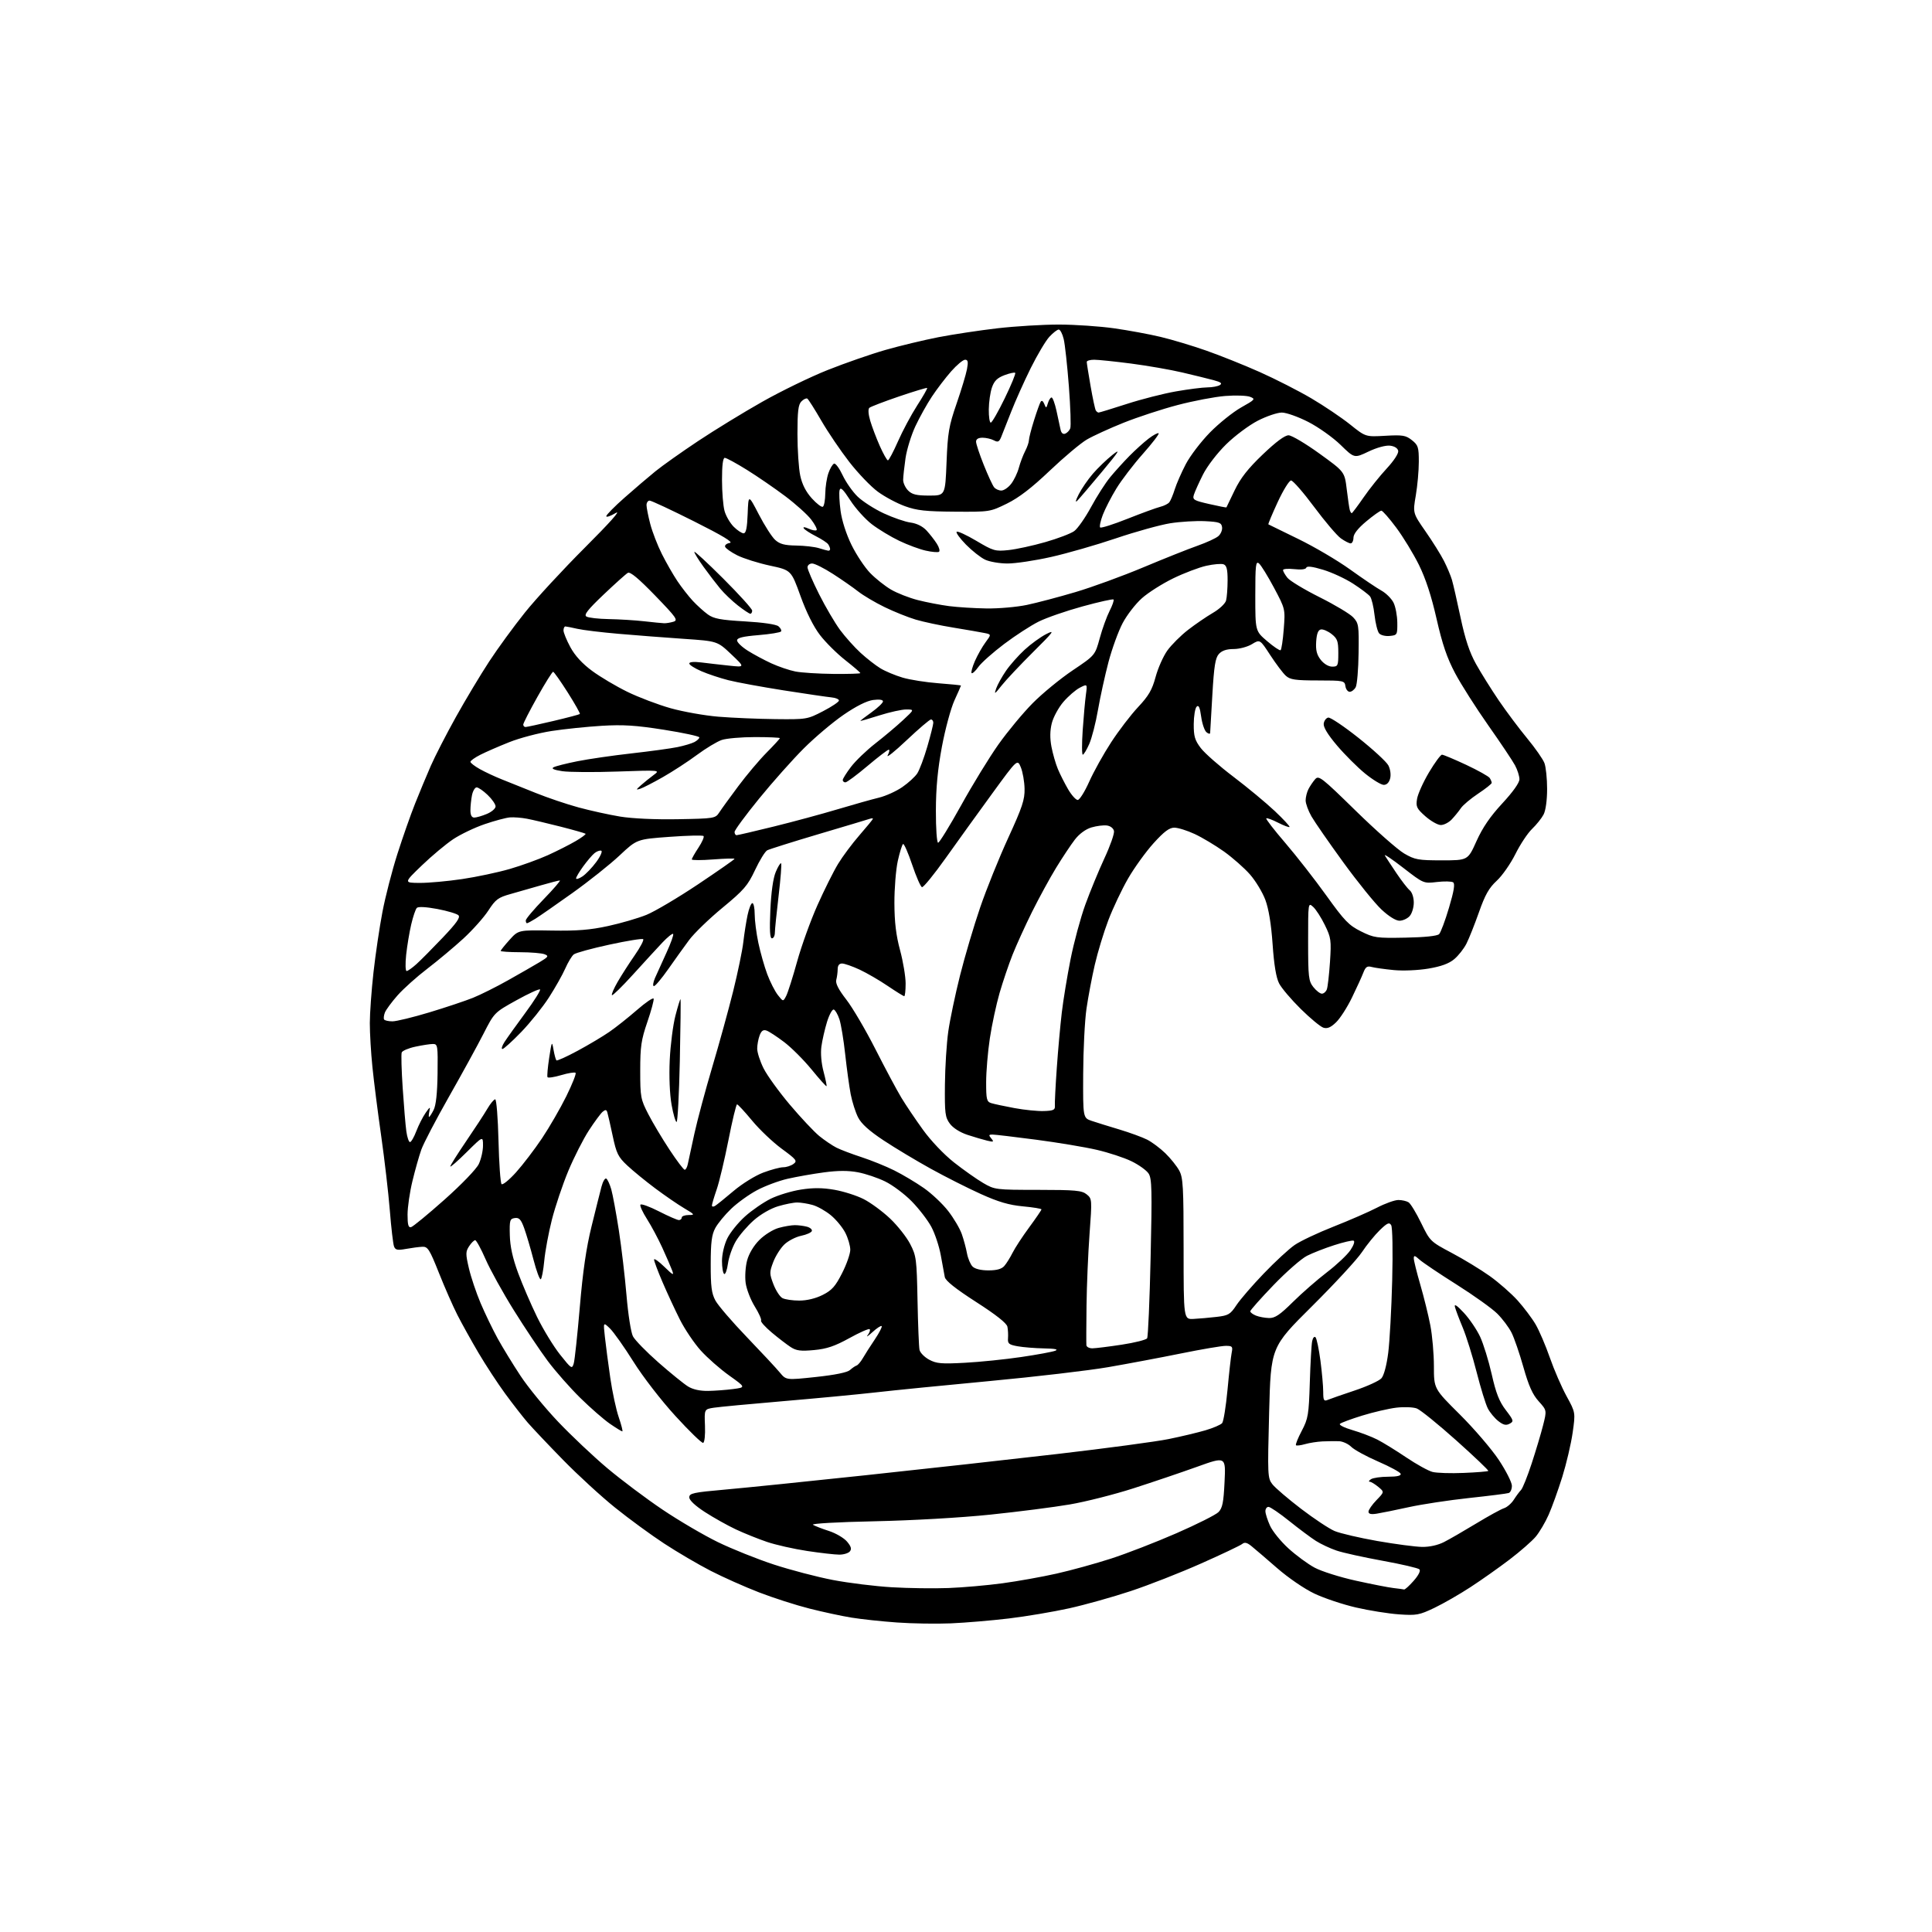 <?xml version="1.0" encoding="UTF-8" standalone="no"?>
<svg 
  version="1.1" 
  xmlns="http://www.w3.org/2000/svg" 
  xmlns:xlink="http://www.w3.org/1999/xlink" 
  xmlns:svg="http://www.w3.org/2000/svg"
  xmlns:rdf="http://www.w3.org/1999/02/22-rdf-syntax-ns#"
  xmlns:cc="http://creativecommons.org/ns#"
  xmlns:dc="http://purl.org/dc/elements/1.1/"
  viewBox="0 0 768 768"
  width="768"
  height="768"
>
<style>svg {background-color: white; }</style>"
<path stroke="none" fill="black" fill-rule="evenodd" d="M378.00,645.31C372.23,645.55 362.55,645.40 356.50,644.96C350.45,644.53 342.35,643.66 338.50,643.03C334.65,642.41 327.12,640.79 321.76,639.43C316.40,638.08 307.39,635.18 301.75,633.00C296.10,630.82 287.44,626.96 282.49,624.42C277.55,621.88 269.23,617.00 264.00,613.57C258.77,610.15 250.00,603.73 244.50,599.30C239.00,594.88 229.72,586.36 223.87,580.38C218.02,574.40 211.68,567.70 209.77,565.50C207.87,563.30 203.84,558.12 200.82,554.00C197.80,549.88 193.01,542.54 190.16,537.71C187.31,532.87 183.56,526.12 181.82,522.71C180.08,519.29 176.77,511.77 174.48,506.00C170.75,496.63 170.04,495.51 167.90,495.61C166.58,495.67 163.65,496.05 161.40,496.46C158.00,497.08 157.18,496.91 156.63,495.48C156.27,494.53 155.51,488.08 154.96,481.13C154.40,474.18 152.85,460.85 151.52,451.50C150.18,442.15 148.62,429.87 148.05,424.21C147.47,418.56 147.00,410.68 147.01,406.71C147.01,402.75 147.67,393.65 148.47,386.49C149.27,379.34 150.87,368.54 152.03,362.49C153.18,356.45 155.85,346.10 157.96,339.50C160.07,332.90 163.22,323.90 164.98,319.50C166.73,315.10 169.54,308.35 171.22,304.50C172.90,300.65 177.41,291.88 181.24,285.00C185.07,278.12 191.01,268.23 194.43,263.00C197.85,257.77 204.25,249.00 208.66,243.50C213.06,238.00 223.82,226.35 232.58,217.60C242.43,207.76 247.07,202.55 244.75,203.93C242.69,205.16 241.00,205.73 241.00,205.20C241.00,204.68 244.26,201.36 248.25,197.84C252.24,194.32 257.75,189.61 260.50,187.38C263.25,185.14 270.90,179.72 277.50,175.33C284.10,170.94 295.57,163.92 303.00,159.72C310.43,155.51 322.12,149.83 329.00,147.09C335.88,144.35 346.23,140.75 352.00,139.10C357.77,137.45 367.23,135.18 373.00,134.05C378.77,132.93 389.35,131.33 396.49,130.50C403.64,129.68 414.67,129.01 420.99,129.02C427.32,129.03 437.17,129.70 442.88,130.51C448.59,131.32 456.92,132.86 461.38,133.93C465.85,134.99 474.00,137.44 479.50,139.37C485.00,141.29 494.59,145.14 500.81,147.91C507.03,150.69 516.26,155.39 521.31,158.37C526.37,161.35 533.28,166.01 536.68,168.73C542.85,173.68 542.85,173.68 550.68,173.23C557.59,172.84 558.82,173.04 561.25,174.97C563.74,176.94 564.00,177.76 564.00,183.55C564.00,187.08 563.46,193.11 562.80,196.96C561.60,203.95 561.60,203.95 566.66,211.23C569.45,215.23 572.75,220.51 574.00,222.97C575.25,225.43 576.67,228.81 577.16,230.47C577.66,232.14 579.20,238.90 580.60,245.50C582.43,254.11 584.16,259.32 586.73,263.94C588.70,267.48 592.78,274.00 595.79,278.44C598.81,282.87 603.89,289.65 607.07,293.50C610.26,297.36 613.34,301.77 613.93,303.32C614.52,304.87 615.00,309.50 615.00,313.61C615.00,318.11 614.44,322.18 613.59,323.80C612.81,325.28 610.76,327.84 609.04,329.49C607.31,331.13 604.32,335.63 602.40,339.49C600.48,343.34 597.14,348.13 594.97,350.12C591.90,352.95 590.35,355.68 587.91,362.62C586.18,367.50 583.95,373.13 582.93,375.12C581.92,377.12 579.74,379.89 578.08,381.28C575.99,383.04 572.88,384.18 567.83,385.03C563.71,385.72 557.78,385.98 554.05,385.62C550.45,385.27 546.50,384.72 545.28,384.39C543.49,383.90 542.84,384.34 541.95,386.64C541.35,388.21 539.31,392.68 537.42,396.57C535.54,400.45 532.69,404.88 531.09,406.41C528.98,408.44 527.61,409.01 526.07,408.52C524.90,408.15 520.85,404.80 517.07,401.07C513.30,397.35 509.42,392.79 508.47,390.93C507.29,388.66 506.45,383.60 505.88,375.36C505.32,367.31 504.33,361.28 502.98,357.67C501.85,354.67 499.10,350.12 496.86,347.58C494.62,345.03 489.98,340.95 486.56,338.50C483.13,336.06 477.90,332.93 474.92,331.54C471.94,330.15 468.30,329.02 466.83,329.01C464.83,329.00 462.77,330.54 458.55,335.20C455.47,338.62 450.91,344.93 448.43,349.23C445.94,353.54 442.42,360.98 440.59,365.78C438.76,370.58 436.34,378.55 435.20,383.50C434.05,388.45 432.57,396.32 431.89,401.00C431.21,405.68 430.62,417.35 430.58,426.95C430.50,444.40 430.50,444.40 434.00,445.58C435.93,446.23 440.88,447.77 445.00,449.00C449.12,450.24 454.07,452.05 456.00,453.02C457.93,454.00 461.19,456.44 463.25,458.44C465.31,460.45 467.79,463.53 468.75,465.30C470.30,468.13 470.50,471.71 470.50,496.50C470.50,524.50 470.50,524.50 474.50,524.29C476.70,524.18 480.82,523.81 483.66,523.48C488.31,522.94 489.08,522.48 491.50,518.82C492.98,516.58 497.86,510.93 502.35,506.26C506.83,501.58 512.37,496.47 514.65,494.90C516.93,493.33 523.90,490.04 530.15,487.58C536.39,485.12 544.15,481.74 547.39,480.06C550.63,478.38 554.46,477.01 555.89,477.02C557.33,477.02 559.14,477.44 559.93,477.94C560.72,478.44 562.97,482.14 564.93,486.17C568.47,493.43 568.58,493.54 577.10,498.06C581.83,500.56 588.64,504.71 592.22,507.26C595.80,509.82 600.78,514.19 603.28,516.96C605.77,519.74 608.99,524.01 610.42,526.45C611.84,528.88 614.40,534.84 616.09,539.69C617.78,544.54 620.77,551.42 622.73,555.00C626.29,561.50 626.29,561.50 625.15,569.53C624.52,573.95 622.66,581.86 621.02,587.13C619.37,592.39 616.94,599.15 615.61,602.15C614.28,605.16 611.96,609.08 610.46,610.87C608.95,612.66 604.28,616.74 600.09,619.93C595.89,623.13 588.90,628.07 584.54,630.91C580.19,633.75 573.71,637.47 570.15,639.17C564.17,642.02 563.07,642.22 556.08,641.73C551.91,641.44 544.23,640.21 539.00,639.00C533.77,637.79 526.35,635.31 522.50,633.48C518.51,631.59 512.12,627.22 507.66,623.33C503.35,619.57 498.75,615.64 497.45,614.59C495.72,613.18 494.75,612.96 493.80,613.75C493.08,614.34 485.75,617.83 477.50,621.49C469.25,625.16 456.64,630.11 449.47,632.48C442.31,634.86 431.28,637.94 424.97,639.34C418.66,640.73 407.88,642.55 401.00,643.37C394.12,644.19 383.77,645.06 378.00,645.31zM377.00,631.27C382.77,631.05 392.45,630.20 398.50,629.38C404.55,628.56 414.23,626.83 420.00,625.53C425.78,624.23 435.53,621.55 441.67,619.56C447.81,617.58 459.49,613.05 467.62,609.50C475.75,605.95 483.28,602.17 484.35,601.10C485.94,599.50 486.39,597.31 486.78,589.06C487.27,578.96 487.27,578.96 475.88,583.06C469.62,585.31 458.24,589.16 450.59,591.62C442.94,594.08 431.54,596.97 425.26,598.04C418.98,599.12 404.76,600.94 393.67,602.09C381.94,603.31 362.69,604.41 347.66,604.73C332.89,605.04 322.40,605.64 323.16,606.12C323.90,606.59 326.75,607.70 329.50,608.58C332.25,609.47 335.49,611.37 336.70,612.80C338.33,614.73 338.62,615.75 337.83,616.71C337.24,617.42 335.35,618.00 333.63,617.99C331.91,617.99 326.17,617.34 320.88,616.54C315.59,615.74 308.39,614.12 304.88,612.93C301.37,611.74 295.80,609.50 292.50,607.95C289.20,606.40 283.69,603.31 280.25,601.09C276.34,598.56 274.00,596.36 274.00,595.22C274.00,593.60 275.58,593.25 288.25,592.13C296.09,591.44 321.18,588.88 344.00,586.44C366.82,584.01 401.25,580.19 420.50,577.96C439.75,575.72 459.55,573.07 464.50,572.06C469.45,571.06 476.05,569.48 479.17,568.57C482.28,567.65 485.28,566.37 485.83,565.70C486.37,565.04 487.33,559.10 487.95,552.50C488.56,545.90 489.31,539.26 489.61,537.75C490.11,535.25 489.89,535.00 487.24,535.00C485.63,535.00 477.60,536.36 469.41,538.03C461.21,539.69 448.20,542.14 440.50,543.47C432.80,544.80 411.65,547.28 393.50,548.98C375.35,550.68 354.88,552.72 348.00,553.51C341.12,554.29 324.70,555.85 311.50,556.97C298.30,558.09 285.81,559.27 283.74,559.59C279.97,560.18 279.97,560.18 280.24,566.73C280.39,570.49 280.07,573.40 279.50,573.56C278.95,573.71 274.00,568.91 268.50,562.89C262.82,556.68 255.61,547.36 251.82,541.32C248.15,535.47 243.94,529.52 242.47,528.09C239.79,525.50 239.79,525.50 240.46,531.50C240.82,534.80 241.78,542.08 242.59,547.68C243.40,553.29 244.92,560.37 245.98,563.43C247.03,566.50 247.66,569.00 247.38,569.00C247.09,569.00 244.89,567.64 242.47,565.98C240.06,564.32 234.76,559.71 230.71,555.73C226.65,551.75 220.81,545.12 217.73,541.00C214.66,536.88 208.58,527.79 204.24,520.82C199.89,513.85 194.85,504.73 193.03,500.57C191.22,496.41 189.35,493.00 188.89,493.00C188.42,493.00 187.34,494.08 186.48,495.39C185.07,497.54 185.06,498.44 186.39,504.14C187.20,507.64 189.30,513.88 191.04,518.00C192.79,522.12 195.83,528.42 197.79,532.00C199.76,535.58 203.84,542.26 206.87,546.85C209.89,551.44 216.65,559.69 221.88,565.19C227.11,570.69 235.91,579.00 241.44,583.65C246.97,588.30 256.82,595.69 263.32,600.07C269.82,604.45 279.72,610.26 285.32,612.99C290.92,615.72 300.95,619.74 307.60,621.92C314.26,624.10 324.83,626.87 331.10,628.07C337.37,629.27 347.90,630.57 354.50,630.96C361.10,631.35 371.23,631.49 377.00,631.27zM558.15,631.84C558.50,631.93 560.22,630.37 561.97,628.38C563.91,626.18 564.79,624.39 564.24,623.84C563.73,623.33 557.15,621.80 549.61,620.43C542.07,619.06 533.82,617.24 531.27,616.37C528.73,615.51 525.04,613.77 523.07,612.52C521.11,611.27 516.35,607.72 512.50,604.63C508.65,601.54 504.94,599.01 504.25,599.01C503.56,599.00 503.01,599.79 503.02,600.75C503.03,601.71 503.86,604.30 504.86,606.50C505.86,608.71 509.15,612.76 512.16,615.50C515.17,618.25 519.85,621.70 522.57,623.16C525.28,624.62 532.67,626.96 539.00,628.35C545.33,629.75 552.08,631.07 554.00,631.28C555.92,631.50 557.79,631.75 558.15,631.84zM565.29,614.92C568.25,614.97 571.59,614.23 574.03,612.98C576.20,611.88 581.96,608.55 586.83,605.60C591.70,602.65 596.66,599.92 597.87,599.54C599.07,599.16 600.82,597.64 601.76,596.17C602.70,594.70 604.00,592.94 604.65,592.27C605.30,591.59 607.19,586.86 608.86,581.77C610.53,576.67 612.58,569.83 613.40,566.57C614.90,560.64 614.90,560.64 611.65,557.03C609.22,554.35 607.68,550.90 605.58,543.47C604.03,537.98 601.90,531.79 600.84,529.71C599.78,527.62 597.25,524.25 595.20,522.21C593.16,520.17 585.87,514.96 579.00,510.62C572.12,506.29 565.49,501.82 564.25,500.70C562.42,499.03 562.00,498.94 562.00,500.21C562.00,501.07 563.16,505.76 564.58,510.64C566.00,515.51 567.80,522.80 568.58,526.84C569.36,530.87 570.00,538.20 570.00,543.11C570.00,552.04 570.00,552.04 580.30,562.27C585.96,567.90 592.93,576.03 595.80,580.34C598.66,584.66 601.00,589.28 601.00,590.63C601.00,591.97 600.44,593.26 599.75,593.49C599.06,593.73 591.98,594.62 584.00,595.48C576.02,596.34 565.23,597.97 560.00,599.12C554.77,600.27 549.04,601.43 547.25,601.71C544.98,602.07 544.00,601.82 544.00,600.91C544.00,600.19 545.42,598.13 547.16,596.34C550.32,593.08 550.32,593.08 547.91,591.07C546.58,589.97 545.05,589.04 544.50,589.02C543.95,588.99 544.17,588.53 545.00,588.00C545.83,587.47 548.90,587.02 551.83,587.02C555.42,587.01 557.04,586.62 556.78,585.84C556.57,585.21 552.54,583.02 547.83,580.98C543.12,578.94 538.31,576.31 537.13,575.13C535.96,573.96 533.76,572.96 532.25,572.90C530.74,572.85 527.80,572.89 525.72,572.98C523.64,573.08 520.52,573.56 518.79,574.06C517.05,574.56 515.42,574.76 515.17,574.50C514.91,574.24 515.94,571.66 517.47,568.77C520.02,563.91 520.27,562.41 520.67,549.50C520.91,541.80 521.33,534.42 521.61,533.11C521.89,531.76 522.48,531.10 522.95,531.61C523.41,532.10 524.29,536.28 524.90,540.91C525.50,545.53 526.00,551.09 526.00,553.27C526.00,556.64 526.26,557.11 527.75,556.49C528.71,556.08 533.55,554.40 538.50,552.75C543.45,551.10 548.24,548.91 549.14,547.89C550.13,546.78 551.21,542.72 551.84,537.77C552.42,533.22 553.13,520.27 553.42,509.00C553.72,497.19 553.54,487.87 553.01,487.01C552.25,485.78 551.46,486.13 548.48,489.01C546.50,490.93 543.30,494.87 541.38,497.76C539.46,500.65 530.53,510.32 521.53,519.26C505.18,535.50 505.18,535.50 504.50,561.50C503.85,586.57 503.89,587.59 505.83,590.06C506.93,591.46 512.04,595.83 517.18,599.76C522.32,603.69 528.32,607.67 530.51,608.60C532.71,609.53 540.35,611.31 547.50,612.57C554.65,613.82 562.66,614.88 565.29,614.92zM581.86,585.51C587.00,585.30 591.39,584.94 591.61,584.72C591.83,584.50 586.11,579.05 578.90,572.60C571.69,566.15 564.62,560.43 563.20,559.89C561.78,559.35 558.12,559.21 555.06,559.57C552.00,559.94 545.90,561.36 541.50,562.72C537.10,564.08 533.12,565.55 532.65,566.00C532.18,566.44 534.42,567.56 537.62,568.49C540.82,569.42 545.25,571.11 547.47,572.24C549.69,573.36 554.85,576.55 558.95,579.31C563.05,582.07 567.78,584.69 569.45,585.12C571.13,585.55 576.71,585.73 581.86,585.51zM600.08,565.96C598.66,566.72 597.59,566.46 595.59,564.89C594.14,563.75 592.27,561.49 591.43,559.87C590.59,558.24 588.59,551.75 586.98,545.44C585.38,539.13 582.89,531.17 581.46,527.74C580.02,524.31 578.63,520.60 578.35,519.50C578.02,518.16 579.19,518.93 581.90,521.85C584.13,524.24 587.03,528.52 588.36,531.35C589.68,534.18 591.76,540.91 592.98,546.29C594.67,553.81 595.97,557.12 598.57,560.52C601.74,564.67 601.83,565.02 600.08,565.96zM281.50,552.91C284.25,552.86 288.74,552.53 291.48,552.16C296.47,551.50 296.47,551.50 289.87,546.79C286.23,544.20 281.14,539.72 278.54,536.83C275.94,533.94 272.21,528.41 270.26,524.54C268.31,520.67 265.21,513.97 263.36,509.66C261.51,505.35 260.00,501.32 260.00,500.71C260.00,500.10 261.83,501.37 264.06,503.55C267.62,507.01 268.00,507.18 267.16,504.95C266.64,503.55 264.88,499.50 263.26,495.95C261.64,492.40 258.91,487.30 257.19,484.60C255.47,481.91 254.29,479.33 254.58,478.88C254.86,478.42 258.16,479.61 261.91,481.52C265.66,483.44 269.24,485.00 269.87,485.00C270.49,485.00 271.00,484.55 271.00,484.00C271.00,483.45 272.24,483.00 273.75,482.99C276.32,482.98 276.20,482.80 272.00,480.31C269.52,478.85 264.35,475.29 260.50,472.42C256.65,469.54 251.64,465.45 249.37,463.32C245.70,459.89 245.04,458.54 243.54,451.47C242.61,447.09 241.65,442.89 241.41,442.14C241.08,441.08 240.66,441.04 239.57,441.94C238.80,442.58 236.34,445.91 234.11,449.33C231.88,452.76 228.20,459.99 225.93,465.41C223.67,470.84 220.73,479.56 219.40,484.79C218.07,490.03 216.70,497.41 216.35,501.19C215.99,504.97 215.37,508.27 214.96,508.52C214.55,508.78 213.25,505.28 212.07,500.74C210.89,496.21 209.22,490.56 208.36,488.19C207.10,484.73 206.37,483.95 204.65,484.19C202.68,484.47 202.51,485.06 202.66,491.00C202.77,495.50 203.78,500.11 205.95,506.00C207.68,510.68 211.07,518.55 213.49,523.50C215.91,528.45 220.02,535.18 222.62,538.46C227.16,544.17 227.39,544.32 228.08,541.96C228.47,540.61 229.55,530.50 230.49,519.50C231.68,505.42 233.06,495.95 235.15,487.50C236.77,480.90 238.55,473.80 239.10,471.72C239.65,469.64 240.51,468.19 241.01,468.51C241.51,468.82 242.40,470.74 242.99,472.79C243.57,474.83 244.92,482.12 245.99,489.00C247.05,495.88 248.43,507.56 249.05,514.97C249.68,522.44 250.81,529.67 251.60,531.20C252.38,532.71 256.96,537.40 261.76,541.62C266.57,545.84 271.85,550.12 273.50,551.14C275.45,552.34 278.26,552.96 281.50,552.91zM324.37,547.37C331.88,546.57 336.83,545.56 337.87,544.62C338.77,543.81 339.95,543.00 340.50,542.82C341.05,542.64 342.17,541.32 343.00,539.88C343.82,538.45 345.96,535.10 347.74,532.46C349.52,529.81 350.75,527.42 350.48,527.14C350.20,526.87 348.54,527.96 346.78,529.57C345.02,531.18 344.19,531.70 344.93,530.73C345.68,529.75 346.02,528.69 345.70,528.37C345.39,528.05 341.75,529.65 337.63,531.93C331.82,535.13 328.68,536.20 323.61,536.67C318.29,537.17 316.56,536.95 314.29,535.47C312.76,534.47 309.37,531.87 306.77,529.69C304.18,527.51 302.27,525.38 302.53,524.95C302.80,524.51 301.67,521.99 300.02,519.33C298.37,516.67 296.75,512.47 296.41,509.99C296.07,507.50 296.33,503.48 296.99,501.03C297.72,498.32 299.63,495.13 301.87,492.90C303.89,490.87 307.33,488.72 309.52,488.12C311.71,487.51 314.62,487.01 316.00,487.02C317.38,487.02 319.53,487.30 320.79,487.64C322.05,487.98 322.92,488.75 322.72,489.35C322.52,489.95 320.60,490.81 318.45,491.25C316.30,491.70 313.30,493.25 311.79,494.70C310.27,496.15 308.29,499.29 307.38,501.67C305.84,505.72 305.84,506.29 307.45,510.51C308.40,512.99 310.01,515.47 311.02,516.01C312.04,516.56 315.05,517.00 317.72,517.00C320.77,517.00 324.24,516.16 327.04,514.75C330.70,512.90 332.08,511.35 334.75,506.09C336.54,502.57 338.00,498.39 338.00,496.81C338.00,495.22 337.11,492.18 336.03,490.06C334.94,487.93 332.36,484.79 330.28,483.08C328.20,481.36 324.93,479.52 323.00,478.99C321.07,478.45 318.34,478.01 316.93,478.01C315.52,478.00 312.10,478.67 309.33,479.50C306.36,480.38 302.37,482.68 299.63,485.09C297.07,487.35 293.85,491.10 292.49,493.43C291.12,495.76 289.72,499.75 289.37,502.31C289.02,504.86 288.34,506.71 287.87,506.42C287.39,506.12 287.00,503.80 287.00,501.26C287.00,498.62 287.89,494.79 289.08,492.34C290.22,489.98 293.40,486.03 296.14,483.57C298.87,481.11 303.50,477.93 306.40,476.50C309.31,475.08 314.72,473.44 318.42,472.87C323.27,472.11 326.98,472.14 331.71,472.96C335.32,473.59 340.54,475.25 343.31,476.66C346.07,478.06 350.78,481.52 353.78,484.35C356.77,487.18 360.38,491.75 361.80,494.50C364.25,499.22 364.41,500.48 364.73,517.00C364.92,526.62 365.27,535.44 365.52,536.58C365.76,537.72 367.48,539.48 369.35,540.49C372.27,542.06 374.25,542.23 383.62,541.72C389.60,541.40 399.68,540.37 406.00,539.43C412.32,538.50 418.40,537.38 419.50,536.93C420.85,536.39 419.38,536.09 415.00,536.01C411.43,535.94 406.70,535.56 404.50,535.16C401.03,534.53 400.53,534.10 400.70,531.97C400.81,530.61 400.70,528.55 400.46,527.39C400.18,525.99 395.94,522.64 388.01,517.55C379.88,512.32 375.86,509.13 375.57,507.66C375.33,506.47 374.62,502.57 373.98,499.00C373.34,495.43 371.64,490.31 370.19,487.63C368.74,484.96 365.23,480.40 362.38,477.51C359.53,474.61 354.79,471.07 351.85,469.64C348.91,468.20 344.04,466.56 341.02,466.00C337.21,465.28 333.11,465.29 327.52,466.04C323.11,466.63 316.62,467.78 313.10,468.58C309.58,469.38 304.11,471.43 300.93,473.12C297.75,474.81 293.12,478.14 290.64,480.52C288.16,482.89 285.33,486.34 284.34,488.17C282.92,490.79 282.53,493.83 282.52,502.50C282.50,511.42 282.86,514.16 284.40,517.00C285.44,518.92 291.06,525.47 296.90,531.54C302.73,537.61 308.63,543.94 310.00,545.61C312.51,548.64 312.51,548.64 324.37,547.37zM434.25,535.98C435.49,535.97 440.73,535.32 445.91,534.53C451.09,533.74 455.63,532.60 456.00,531.99C456.38,531.38 457.01,516.91 457.39,499.84C458.00,473.02 457.89,468.48 456.58,466.49C455.75,465.22 452.69,463.03 449.79,461.62C446.88,460.20 440.68,458.16 436.00,457.08C431.32,455.99 420.46,454.18 411.86,453.05C403.25,451.92 395.44,451.00 394.48,451.00C393.03,451.00 392.96,451.25 394.05,452.56C395.19,453.94 395.00,454.04 392.42,453.43C390.82,453.05 387.29,452.01 384.58,451.12C381.59,450.13 378.85,448.39 377.58,446.67C375.71,444.14 375.51,442.56 375.62,431.17C375.69,424.20 376.29,414.70 376.95,410.06C377.61,405.41 379.71,395.39 381.62,387.79C383.53,380.18 387.14,368.01 389.63,360.73C392.12,353.45 397.14,341.01 400.78,333.08C406.39,320.86 407.38,317.87 407.28,313.52C407.22,310.69 406.55,306.88 405.80,305.04C404.43,301.70 404.43,301.70 394.47,315.37C388.98,322.89 380.68,334.42 376.00,341.00C371.32,347.59 367.05,352.83 366.50,352.66C365.95,352.49 364.19,348.46 362.59,343.71C360.99,338.97 359.36,335.27 358.98,335.51C358.60,335.75 357.66,338.77 356.89,342.22C356.13,345.67 355.52,353.23 355.54,359.00C355.57,366.59 356.19,371.78 357.79,377.72C359.01,382.25 360.00,388.21 360.00,390.97C360.00,393.74 359.75,396.00 359.45,396.00C359.14,396.00 356.20,394.17 352.90,391.94C349.61,389.70 344.57,386.78 341.71,385.44C338.84,384.11 335.71,383.02 334.75,383.01C333.60,383.00 333.00,383.78 332.99,385.25C332.98,386.49 332.73,388.40 332.43,389.51C332.06,390.89 333.30,393.33 336.42,397.35C338.91,400.55 344.14,409.46 348.03,417.13C351.93,424.81 356.55,433.46 358.31,436.36C360.06,439.26 363.93,445.00 366.91,449.12C370.02,453.44 375.23,458.92 379.21,462.06C383.00,465.05 388.22,468.73 390.80,470.24C395.43,472.94 395.77,472.98 412.64,472.99C427.53,473.00 430.06,473.23 431.96,474.77C434.11,476.51 434.13,476.75 433.11,490.52C432.55,498.21 432.00,511.02 431.91,519.00C431.81,526.98 431.79,534.06 431.86,534.75C431.94,535.44 433.01,535.99 434.25,535.98zM504.47,523.94C506.83,523.99 508.80,522.67 513.97,517.54C517.56,513.99 523.65,508.68 527.50,505.73C531.35,502.79 535.54,498.84 536.81,496.96C538.15,494.97 538.67,493.39 538.05,493.18C537.47,492.99 533.99,493.80 530.32,494.99C526.64,496.17 521.81,498.06 519.57,499.19C517.33,500.31 511.34,505.56 506.25,510.84C501.16,516.13 497.00,520.82 497.00,521.26C497.00,521.70 498.01,522.47 499.25,522.97C500.49,523.47 502.84,523.90 504.47,523.94zM392.92,505.00C396.21,505.00 398.17,504.46 399.22,503.25C400.07,502.29 401.54,499.93 402.51,498.00C403.47,496.07 406.45,491.52 409.13,487.88C411.81,484.24 414.00,481.03 414.00,480.75C414.00,480.46 410.67,479.92 406.61,479.54C401.06,479.02 396.88,477.79 389.86,474.62C384.71,472.30 375.77,467.78 370.00,464.59C364.23,461.40 355.78,456.33 351.23,453.32C345.48,449.51 342.40,446.73 341.10,444.17C340.07,442.15 338.76,438.02 338.17,435.00C337.59,431.98 336.61,424.82 335.98,419.10C335.36,413.38 334.32,407.12 333.68,405.18C333.03,403.24 332.02,401.50 331.44,401.31C330.86,401.12 329.65,403.33 328.75,406.23C327.86,409.13 326.86,413.52 326.52,416.00C326.15,418.72 326.49,422.68 327.38,426.00C328.18,429.02 328.71,431.62 328.56,431.78C328.40,431.93 325.72,428.94 322.60,425.12C319.48,421.31 314.58,416.41 311.71,414.24C308.85,412.07 305.70,410.01 304.72,409.67C303.42,409.21 302.67,409.73 301.97,411.58C301.44,412.98 301.00,415.36 301.00,416.87C301.00,418.37 302.13,421.88 303.52,424.66C304.90,427.44 309.60,433.94 313.96,439.11C318.32,444.27 323.60,449.89 325.69,451.60C327.79,453.30 330.85,455.37 332.50,456.21C334.15,457.04 338.65,458.75 342.50,460.00C346.35,461.26 352.20,463.62 355.50,465.27C358.80,466.91 364.08,470.06 367.23,472.26C370.38,474.46 374.76,478.59 376.96,481.45C379.16,484.30 381.58,488.40 382.33,490.57C383.09,492.73 384.02,496.17 384.39,498.22C384.77,500.26 385.77,502.63 386.61,503.47C387.56,504.42 389.96,505.00 392.92,505.00zM163.38,487.82C164.13,487.65 170.13,482.71 176.71,476.86C183.53,470.79 189.38,464.71 190.33,462.71C191.25,460.78 192.00,457.48 192.00,455.38C192.00,451.56 192.00,451.56 185.50,458.00C181.93,461.54 179.00,464.10 179.00,463.68C179.00,463.25 181.82,458.77 185.27,453.70C188.72,448.64 192.53,442.81 193.73,440.75C194.94,438.69 196.34,437.00 196.85,437.00C197.35,437.00 197.94,444.40 198.16,453.45C198.38,462.49 198.93,470.25 199.38,470.70C199.84,471.14 202.43,469.02 205.15,466.00C207.86,462.98 212.50,456.90 215.45,452.50C218.39,448.10 222.74,440.58 225.11,435.79C227.47,431.00 229.14,426.80 228.80,426.47C228.47,426.14 225.91,426.54 223.12,427.37C220.33,428.20 217.86,428.57 217.64,428.19C217.42,427.81 217.72,424.35 218.31,420.50C219.32,413.86 219.41,413.69 220.03,417.26C220.39,419.33 220.91,421.24 221.18,421.51C221.44,421.78 225.23,420.07 229.58,417.72C233.94,415.37 239.62,411.99 242.21,410.20C244.80,408.42 249.75,404.49 253.21,401.48C256.67,398.46 259.65,396.44 259.83,396.99C260.01,397.54 258.89,401.71 257.33,406.25C254.89,413.37 254.50,416.02 254.50,425.58C254.50,436.09 254.67,436.99 257.70,442.87C259.45,446.28 263.26,452.65 266.15,457.03C269.04,461.42 271.75,465.00 272.18,465.00C272.61,465.00 273.16,463.99 273.41,462.75C273.66,461.51 274.84,456.06 276.03,450.64C277.22,445.22 280.42,433.30 283.14,424.14C285.86,414.99 289.60,401.43 291.45,394.00C293.29,386.57 295.11,377.80 295.48,374.50C295.86,371.20 296.62,366.36 297.17,363.75C297.72,361.14 298.58,359.00 299.08,359.00C299.59,359.00 300.00,361.00 300.00,363.43C300.00,365.87 300.65,370.97 301.45,374.76C302.25,378.56 303.84,384.17 304.99,387.25C306.14,390.32 308.04,394.05 309.20,395.53C311.32,398.23 311.32,398.23 312.54,395.86C313.20,394.56 315.16,388.41 316.88,382.18C318.61,375.96 322.23,365.92 324.93,359.87C327.63,353.82 331.32,346.42 333.13,343.44C334.94,340.45 338.80,335.27 341.71,331.94C344.62,328.60 347.00,325.69 347.00,325.47C347.00,325.24 346.44,325.26 345.75,325.49C345.06,325.73 335.96,328.46 325.51,331.55C315.07,334.65 305.83,337.56 304.98,338.01C304.13,338.47 301.95,342.00 300.14,345.86C297.23,352.06 295.73,353.80 287.17,360.87C281.85,365.26 275.89,371.03 273.93,373.68C271.96,376.33 268.23,381.54 265.63,385.25C263.03,388.96 260.47,392.00 259.94,392.00C259.41,392.00 259.61,390.54 260.38,388.75C261.16,386.96 263.22,382.41 264.96,378.64C266.69,374.87 267.88,371.54 267.58,371.25C267.29,370.96 265.35,372.52 263.27,374.72C261.20,376.92 255.96,382.63 251.63,387.40C247.30,392.18 243.53,395.86 243.26,395.59C242.98,395.31 244.01,392.93 245.53,390.30C247.06,387.66 250.10,382.91 252.31,379.74C254.51,376.57 256.03,373.69 255.68,373.35C255.34,373.00 249.31,373.97 242.28,375.50C235.25,377.02 228.86,378.77 228.09,379.39C227.31,380.00 225.79,382.52 224.70,385.00C223.61,387.48 220.70,392.64 218.23,396.48C215.76,400.32 210.80,406.51 207.21,410.23C203.61,413.95 200.24,417.00 199.72,417.00C199.20,417.00 199.56,415.76 200.52,414.25C201.49,412.74 205.20,407.55 208.77,402.71C212.34,397.88 214.99,393.66 214.67,393.33C214.34,393.01 210.12,394.94 205.29,397.62C196.50,402.50 196.50,402.50 192.16,411.00C189.77,415.68 183.60,426.93 178.45,436.00C173.30,445.07 168.36,454.52 167.48,457.00C166.60,459.48 165.01,465.10 163.95,469.50C162.88,473.90 162.01,479.90 162.01,482.82C162.00,486.84 162.34,488.07 163.38,487.82zM284.25,479.36C284.94,478.94 288.26,476.27 291.62,473.42C295.02,470.54 300.26,467.30 303.41,466.12C306.53,464.95 310.10,464.00 311.35,464.00C312.60,464.00 314.42,463.41 315.41,462.69C317.04,461.50 316.63,460.96 310.75,456.65C307.21,454.05 301.90,449.01 298.97,445.46C296.03,441.91 293.34,439.00 292.99,439.00C292.65,439.00 291.11,445.37 289.58,453.15C288.04,460.93 285.94,469.78 284.90,472.80C283.85,475.83 283.00,478.72 283.00,479.22C283.00,479.71 283.56,479.78 284.25,479.36zM162.98,454.00C163.45,454.00 164.58,452.05 165.49,449.66C166.40,447.27 168.06,444.01 169.17,442.41C170.92,439.90 171.13,439.81 170.69,441.75C170.41,442.99 170.36,444.00 170.57,444.00C170.78,444.00 171.59,442.76 172.36,441.25C173.31,439.40 173.83,434.64 173.94,426.75C174.08,415.62 173.99,415.00 172.10,415.00C171.00,415.00 167.86,415.48 165.13,416.07C162.40,416.65 159.95,417.69 159.69,418.37C159.43,419.04 159.60,425.43 160.08,432.55C160.55,439.67 161.20,447.41 161.53,449.75C161.86,452.09 162.51,454.00 162.98,454.00zM268.95,446.00C268.53,446.00 267.63,442.91 266.96,439.14C266.22,435.03 265.93,427.93 266.23,421.39C266.51,415.40 267.53,407.45 268.50,403.71C269.47,399.98 270.37,397.06 270.51,397.21C270.65,397.37 270.52,408.41 270.24,421.75C269.95,435.09 269.37,446.00 268.95,446.00zM415.00,441.66C418.78,441.53 419.47,441.19 419.33,439.57C419.24,438.51 419.58,431.76 420.09,424.57C420.59,417.38 421.49,407.45 422.08,402.50C422.66,397.55 424.23,388.02 425.56,381.33C426.89,374.63 429.53,364.87 431.42,359.64C433.32,354.41 436.74,346.10 439.03,341.17C441.32,336.25 443.03,331.38 442.83,330.36C442.63,329.28 441.45,328.35 440.03,328.15C438.69,327.96 435.91,328.31 433.86,328.92C431.56,329.61 429.04,331.46 427.26,333.77C425.68,335.82 422.32,340.88 419.80,345.00C417.28,349.12 412.99,357.00 410.25,362.50C407.52,368.00 404.04,375.65 402.51,379.50C400.98,383.35 398.66,390.21 397.34,394.75C396.03,399.29 394.29,407.39 393.48,412.75C392.67,418.11 392.01,425.96 392.01,430.18C392.00,436.98 392.23,437.94 394.00,438.50C395.09,438.85 399.26,439.74 403.25,440.48C407.24,441.22 412.52,441.75 415.00,441.66zM156.00,406.00C157.59,406.00 164.20,404.39 170.69,402.43C177.19,400.47 184.98,397.86 188.00,396.65C191.03,395.43 197.33,392.28 202.00,389.65C206.68,387.02 212.29,383.80 214.47,382.49C218.02,380.36 218.23,380.02 216.47,379.33C215.39,378.90 211.01,378.53 206.75,378.52C202.49,378.51 199.02,378.27 199.03,378.00C199.04,377.73 200.63,375.74 202.56,373.60C206.08,369.69 206.08,369.69 219.29,369.91C229.45,370.08 234.63,369.66 241.73,368.11C246.80,367.01 253.65,365.01 256.95,363.68C260.25,362.34 269.48,356.88 277.47,351.54C285.46,346.19 292.00,341.63 292.00,341.40C292.00,341.17 288.18,341.28 283.50,341.64C278.82,342.00 275.00,341.99 275.00,341.63C275.00,341.26 276.19,339.16 277.65,336.96C279.10,334.76 280.01,332.68 279.67,332.34C279.33,331.99 273.22,332.14 266.10,332.66C253.16,333.61 253.16,333.61 246.30,340.05C242.53,343.60 234.08,350.32 227.52,355.00C220.96,359.68 214.32,364.29 212.77,365.25C211.22,366.21 209.74,367.00 209.48,367.00C209.21,367.00 209.00,366.50 209.00,365.89C209.00,365.28 212.23,361.46 216.17,357.39C220.11,353.33 222.97,350.00 222.53,350.00C222.08,350.00 218.74,350.86 215.11,351.91C211.47,352.96 206.00,354.53 202.94,355.39C198.03,356.76 196.99,357.53 194.15,361.92C192.38,364.65 187.91,369.67 184.22,373.07C180.52,376.46 174.07,381.86 169.89,385.06C165.70,388.26 160.36,393.04 158.02,395.69C155.69,398.34 153.43,401.40 153.00,402.50C152.58,403.60 152.43,404.84 152.68,405.25C152.92,405.66 154.42,406.00 156.00,406.00zM525.47,395.00C526.19,395.00 527.08,394.24 527.43,393.32C527.79,392.39 528.35,387.47 528.69,382.38C529.25,373.75 529.11,372.75 526.65,367.72C525.20,364.75 523.11,361.50 522.00,360.50C520.01,358.70 520.00,358.74 520.00,374.21C520.00,388.40 520.18,389.96 522.07,392.37C523.21,393.81 524.74,395.00 525.47,395.00zM161.63,386.00C162.11,386.00 163.87,384.76 165.54,383.25C167.22,381.74 171.91,377.01 175.98,372.73C181.46,366.97 183.08,364.68 182.24,363.84C181.62,363.22 177.85,362.10 173.87,361.34C169.44,360.51 166.27,360.33 165.70,360.90C165.19,361.41 164.19,364.37 163.46,367.50C162.73,370.62 161.83,376.06 161.45,379.58C161.08,383.11 161.16,386.00 161.63,386.00zM306.86,373.00C306.05,373.00 305.87,369.80 306.23,361.75C306.55,354.61 307.34,349.07 308.38,346.60C309.29,344.45 310.24,342.91 310.50,343.17C310.77,343.43 310.32,349.24 309.51,356.07C308.70,362.91 308.03,369.51 308.02,370.75C308.01,371.99 307.49,373.00 306.86,373.00zM558.70,372.73C566.36,372.59 571.34,372.07 572.07,371.33C572.71,370.69 574.48,365.97 576.00,360.83C577.99,354.13 578.45,351.29 577.64,350.74C577.01,350.33 574.11,350.27 571.20,350.61C565.90,351.24 565.90,351.24 557.79,344.96C553.33,341.50 550.06,339.31 550.51,340.09C550.97,340.86 553.02,343.99 555.07,347.04C557.12,350.09 559.51,353.18 560.39,353.91C561.32,354.68 562.00,356.76 562.00,358.79C562.00,360.75 561.26,363.17 560.35,364.17C559.43,365.18 557.62,366.00 556.30,366.00C554.86,366.00 552.04,364.25 549.16,361.55C546.55,359.11 539.73,350.69 534.02,342.84C528.31,334.99 522.60,326.75 521.33,324.53C520.06,322.32 519.02,319.46 519.01,318.18C519.01,316.91 519.51,314.89 520.13,313.68C520.75,312.48 521.94,310.71 522.79,309.75C524.21,308.12 525.33,308.99 538.91,322.28C546.93,330.13 555.61,337.78 558.18,339.28C562.45,341.76 563.76,342.00 573.18,342.00C583.50,342.00 583.50,342.00 586.93,334.36C589.36,328.97 592.37,324.56 597.18,319.37C601.43,314.79 604.00,311.17 604.00,309.76C604.00,308.52 603.21,306.03 602.25,304.24C601.29,302.44 596.51,295.30 591.63,288.37C586.75,281.43 580.81,272.10 578.44,267.63C575.20,261.52 573.37,256.14 571.06,246.00C568.98,236.84 566.71,229.93 564.02,224.50C561.84,220.10 557.79,213.46 555.03,209.75C552.27,206.04 549.60,203.00 549.11,203.00C548.61,203.00 545.92,204.91 543.12,207.25C539.80,210.02 538.03,212.28 538.02,213.75C538.01,214.99 537.51,216.00 536.90,216.00C536.30,216.00 534.55,215.10 533.00,214.00C531.46,212.90 526.68,207.28 522.38,201.50C518.09,195.73 513.96,191.00 513.22,191.00C512.48,191.00 510.08,194.88 507.89,199.62C505.70,204.36 504.04,208.33 504.20,208.44C504.37,208.55 509.68,211.14 516.00,214.21C522.33,217.28 531.62,222.74 536.66,226.36C541.70,229.98 547.32,233.77 549.16,234.79C551.00,235.81 553.15,237.97 553.95,239.57C554.75,241.18 555.42,244.75 555.45,247.50C555.50,252.37 555.42,252.51 552.41,252.80C550.69,252.97 548.83,252.50 548.20,251.74C547.57,250.98 546.76,247.70 546.39,244.43C546.03,241.17 545.23,237.86 544.61,237.08C544.00,236.30 540.99,234.03 537.92,232.04C534.85,230.05 529.48,227.55 525.99,226.50C521.74,225.21 519.52,224.93 519.28,225.66C519.06,226.33 517.21,226.55 514.46,226.24C512.01,225.97 510.01,226.14 510.02,226.62C510.03,227.10 510.82,228.48 511.77,229.68C512.72,230.88 518.46,234.35 524.52,237.38C530.59,240.41 536.60,244.01 537.89,245.38C540.09,247.72 540.22,248.57 540.06,259.59C539.98,266.04 539.46,272.14 538.92,273.16C538.37,274.17 537.30,275.00 536.53,275.00C535.77,275.00 535.00,273.99 534.82,272.75C534.51,270.58 534.13,270.50 523.84,270.49C514.87,270.48 512.86,270.18 511.13,268.62C510.00,267.60 507.23,263.92 504.96,260.44C500.85,254.12 500.85,254.12 497.67,256.06C495.90,257.14 492.69,257.99 490.40,258.00C487.61,258.00 485.75,258.62 484.53,259.96C483.11,261.54 482.60,264.72 481.93,276.21C481.48,284.07 481.08,290.89 481.05,291.37C481.02,291.85 480.36,291.72 479.59,291.07C478.81,290.43 477.86,287.63 477.48,284.86C476.97,281.17 476.49,280.11 475.68,280.92C475.07,281.53 474.55,284.64 474.53,287.84C474.51,292.71 474.96,294.25 477.34,297.38C478.90,299.43 484.75,304.57 490.34,308.80C495.92,313.04 503.31,319.16 506.75,322.41C510.19,325.66 512.83,328.51 512.60,328.73C512.38,328.96 510.31,328.18 508.00,327.00C505.69,325.82 503.60,325.06 503.36,325.31C503.11,325.56 506.53,329.98 510.96,335.13C515.38,340.28 522.72,349.68 527.25,356.00C534.47,366.06 536.19,367.84 541.00,370.23C546.20,372.82 547.18,372.95 558.70,372.73zM166.87,350.97C170.38,350.99 177.94,350.30 183.68,349.45C189.42,348.60 197.93,346.79 202.60,345.44C207.26,344.09 214.09,341.62 217.78,339.95C221.47,338.27 226.44,335.76 228.82,334.36C231.21,332.97 232.98,331.65 232.77,331.43C232.55,331.22 228.13,329.96 222.94,328.63C217.75,327.31 211.70,325.88 209.50,325.46C207.30,325.04 204.23,324.80 202.68,324.93C201.13,325.06 196.63,326.26 192.68,327.61C188.73,328.95 183.11,331.64 180.19,333.57C177.28,335.51 171.65,340.21 167.69,344.02C160.50,350.94 160.50,350.94 166.87,350.97zM231.50,348.41C232.87,347.51 235.36,344.92 237.03,342.65C238.70,340.38 239.58,338.36 239.00,338.17C238.41,337.97 237.20,338.42 236.30,339.16C235.40,339.89 233.39,342.26 231.83,344.40C230.27,346.55 229.00,348.69 229.00,349.17C229.00,349.65 230.12,349.31 231.50,348.41zM372.91,335.00C373.42,335.00 377.53,328.30 382.07,320.12C386.60,311.93 393.27,301.05 396.90,295.92C400.53,290.80 406.65,283.42 410.50,279.53C414.35,275.64 421.51,269.77 426.40,266.48C435.30,260.50 435.30,260.50 437.17,253.68C438.19,249.93 439.96,245.05 441.09,242.83C442.22,240.62 442.92,238.58 442.64,238.31C442.37,238.04 436.83,239.27 430.32,241.06C423.82,242.84 415.97,245.56 412.88,247.10C409.79,248.64 403.61,252.64 399.16,256.00C394.71,259.36 390.10,263.45 388.92,265.11C387.75,266.76 386.54,267.87 386.23,267.57C385.93,267.27 386.53,265.10 387.55,262.76C388.58,260.42 390.47,257.08 391.76,255.34C394.10,252.18 394.10,252.18 391.30,251.62C389.76,251.30 384.23,250.35 379.00,249.49C373.77,248.64 367.02,247.20 364.00,246.30C360.98,245.40 355.42,243.17 351.65,241.34C347.88,239.51 343.16,236.71 341.15,235.13C339.14,233.55 334.62,230.40 331.09,228.13C327.57,225.86 323.86,224.00 322.84,224.00C321.83,224.00 321.00,224.68 321.00,225.52C321.00,226.36 323.07,231.16 325.60,236.20C328.13,241.23 331.89,247.63 333.95,250.43C336.02,253.22 339.69,257.31 342.11,259.53C344.52,261.74 348.07,264.51 350.00,265.68C351.93,266.85 355.90,268.51 358.83,269.37C361.76,270.24 368.18,271.24 373.08,271.61C377.99,271.98 382.00,272.39 382.00,272.52C382.00,272.65 380.83,275.31 379.40,278.43C377.98,281.55 375.74,289.81 374.43,296.80C372.74,305.85 372.05,313.17 372.03,322.25C372.01,329.30 372.41,335.00 372.91,335.00zM292.80,332.00C293.24,332.00 299.88,330.46 307.55,328.57C315.22,326.68 326.68,323.59 333.00,321.69C339.32,319.80 346.70,317.73 349.39,317.08C352.08,316.43 356.25,314.55 358.66,312.89C361.06,311.24 363.75,308.78 364.63,307.44C365.51,306.09 367.31,301.30 368.62,296.80C369.93,292.29 371.00,288.02 371.00,287.30C371.00,286.59 370.58,286.00 370.07,286.00C369.55,286.00 365.21,289.71 360.40,294.25C355.60,298.79 352.22,301.49 352.87,300.25C353.53,299.01 353.72,298.00 353.29,298.01C352.85,298.02 349.04,300.94 344.81,304.51C340.58,308.08 336.64,311.00 336.06,311.00C335.48,311.00 335.00,310.58 335.00,310.08C335.00,309.57 336.48,307.21 338.29,304.83C340.10,302.45 344.47,298.25 348.00,295.50C351.53,292.75 356.46,288.60 358.96,286.27C363.50,282.05 363.50,282.05 360.29,282.02C358.52,282.01 353.68,283.08 349.54,284.39C345.39,285.71 342.00,286.69 342.00,286.56C342.00,286.44 344.02,284.88 346.50,283.11C348.98,281.33 351.00,279.39 351.00,278.81C351.00,278.14 349.52,277.94 347.06,278.26C344.54,278.60 340.33,280.71 335.33,284.15C331.04,287.09 323.93,293.10 319.52,297.50C315.11,301.90 307.11,310.89 301.75,317.47C296.39,324.05 292.00,330.01 292.00,330.72C292.00,331.42 292.36,332.00 292.80,332.00zM572.71,327.96C571.49,327.94 568.75,326.37 566.61,324.49C563.15,321.42 562.79,320.68 563.30,317.57C563.61,315.65 565.74,310.92 568.04,307.04C570.35,303.17 572.67,300.00 573.22,300.00C573.76,300.00 578.08,301.82 582.82,304.03C587.55,306.25 591.77,308.62 592.20,309.28C592.62,309.95 592.98,310.81 592.98,311.20C592.99,311.58 590.57,313.51 587.59,315.48C584.62,317.46 581.51,320.07 580.70,321.29C579.88,322.50 578.24,324.51 577.07,325.75C575.89,326.99 573.93,327.98 572.71,327.96zM269.42,325.65C283.97,325.39 284.37,325.33 285.92,322.96C286.79,321.62 290.19,316.92 293.48,312.52C296.77,308.11 301.83,302.11 304.73,299.18C307.63,296.26 310.00,293.67 310.00,293.43C310.00,293.20 305.57,293.00 300.15,293.00C294.73,293.00 288.77,293.52 286.90,294.15C285.03,294.79 280.60,297.46 277.06,300.08C273.52,302.71 267.44,306.67 263.56,308.88C259.68,311.09 255.60,313.19 254.50,313.54C252.72,314.10 252.75,313.94 254.83,312.11C256.11,310.98 258.36,309.17 259.83,308.08C262.50,306.11 262.50,306.11 245.48,306.70C236.12,307.03 226.24,306.96 223.52,306.56C220.21,306.06 219.06,305.55 220.04,305.01C220.84,304.57 225.10,303.49 229.50,302.61C233.90,301.73 243.57,300.32 251.00,299.49C258.43,298.65 266.67,297.53 269.33,296.98C271.98,296.43 275.02,295.53 276.08,294.96C277.13,294.39 278.00,293.57 278.00,293.12C278.00,292.68 271.67,291.31 263.93,290.09C252.70,288.32 247.71,288.01 239.18,288.52C233.31,288.88 224.35,289.80 219.29,290.58C214.22,291.36 206.64,293.35 202.45,295.02C198.25,296.69 193.06,298.95 190.91,300.05C188.76,301.14 187.00,302.40 187.00,302.84C187.00,303.27 188.69,304.58 190.75,305.73C192.81,306.89 196.75,308.73 199.50,309.82C202.25,310.91 208.32,313.35 213.00,315.23C217.68,317.12 225.32,319.70 230.00,320.97C234.68,322.24 242.10,323.87 246.50,324.60C251.32,325.39 260.43,325.81 269.42,325.65zM188.53,325.00C189.37,325.00 191.62,324.35 193.53,323.55C195.44,322.75 197.00,321.41 197.00,320.56C197.00,319.71 195.58,317.66 193.85,316.01C192.12,314.35 190.15,313.00 189.48,313.00C188.80,313.00 187.97,314.41 187.62,316.12C187.28,317.84 187.00,320.54 187.00,322.12C187.00,324.04 187.51,325.00 188.53,325.00zM428.41,318.00C429.14,318.00 431.19,314.74 432.97,310.75C434.75,306.76 438.67,299.72 441.69,295.09C444.70,290.46 449.52,284.16 452.40,281.09C456.61,276.60 457.98,274.25 459.37,269.10C460.32,265.58 462.42,260.85 464.04,258.59C465.67,256.33 469.36,252.64 472.25,250.40C475.14,248.16 479.59,245.12 482.14,243.63C484.72,242.14 487.05,239.95 487.38,238.72C487.71,237.50 487.98,233.90 487.99,230.72C488.00,226.35 487.61,224.79 486.41,224.33C485.54,223.99 482.43,224.26 479.51,224.91C476.58,225.57 470.65,227.82 466.34,229.92C462.03,232.02 456.44,235.56 453.93,237.80C451.41,240.03 447.97,244.48 446.28,247.68C444.58,250.88 442.05,257.85 440.64,263.17C439.24,268.49 437.36,277.04 436.47,282.17C435.59,287.30 434.02,293.41 432.99,295.75C431.96,298.09 430.80,300.00 430.42,300.00C430.04,300.00 430.03,295.61 430.39,290.25C430.76,284.89 431.33,278.55 431.66,276.16C432.25,271.82 432.25,271.82 429.23,273.38C427.56,274.24 424.63,276.79 422.70,279.03C420.78,281.28 418.72,285.07 418.11,287.47C417.37,290.41 417.33,293.45 417.97,296.85C418.50,299.62 419.64,303.60 420.52,305.70C421.39,307.79 423.23,311.41 424.59,313.75C425.96,316.09 427.68,318.00 428.41,318.00zM550.07,312.00C549.03,312.00 545.69,309.97 542.64,307.49C539.60,305.01 534.58,300.00 531.50,296.37C527.80,292.01 526.00,289.04 526.20,287.64C526.36,286.47 527.17,285.40 528.00,285.25C528.83,285.10 534.23,288.72 540.00,293.30C545.77,297.88 551.12,302.80 551.88,304.24C552.68,305.75 552.98,307.93 552.61,309.42C552.20,311.05 551.27,312.00 550.07,312.00zM208.91,289.00C209.41,289.00 214.39,287.92 219.98,286.60C225.56,285.28 230.30,284.03 230.50,283.83C230.71,283.63 228.54,279.78 225.69,275.28C222.83,270.78 220.22,267.08 219.88,267.05C219.53,267.02 216.72,271.52 213.63,277.03C210.53,282.55 208.00,287.50 208.00,288.03C208.00,288.57 208.41,289.00 208.91,289.00zM308.16,285.86C320.64,286.00 320.92,285.95 327.16,282.72C330.65,280.91 333.50,279.00 333.50,278.47C333.50,277.94 332.15,277.37 330.50,277.22C328.85,277.06 320.30,275.81 311.50,274.43C302.70,273.04 292.82,271.23 289.54,270.39C286.26,269.56 281.42,267.95 278.79,266.81C276.16,265.68 274.00,264.30 274.00,263.75C274.00,263.13 275.84,262.97 278.75,263.33C281.36,263.66 286.35,264.23 289.84,264.60C296.17,265.28 296.17,265.28 290.67,260.07C285.16,254.86 285.16,254.86 271.83,253.95C264.50,253.45 252.88,252.56 246.00,251.96C239.12,251.37 231.70,250.47 229.50,249.96C227.30,249.46 225.16,249.04 224.75,249.02C224.34,249.01 224.00,249.73 224.00,250.61C224.00,251.50 225.24,254.51 226.75,257.30C228.57,260.65 231.49,263.83 235.39,266.70C238.62,269.09 244.92,272.82 249.39,275.01C253.85,277.19 261.58,280.12 266.57,281.53C271.56,282.93 280.11,284.45 285.57,284.90C291.03,285.35 301.20,285.78 308.16,285.86zM398.16,272.50C395.37,276.03 395.11,276.16 396.00,273.67C396.55,272.12 398.31,268.96 399.90,266.65C401.48,264.34 404.81,260.58 407.29,258.30C409.77,256.01 413.64,253.20 415.89,252.06C419.51,250.21 418.90,251.04 410.65,259.23C405.52,264.33 399.90,270.30 398.16,272.50zM331.25,267.89C337.16,267.95 342.00,267.80 342.00,267.57C342.00,267.33 339.31,265.02 336.02,262.43C332.73,259.85 328.21,255.37 325.98,252.47C323.40,249.13 320.56,243.44 318.21,236.93C314.50,226.65 314.50,226.65 306.05,224.84C301.40,223.84 295.57,222.00 293.09,220.76C290.62,219.52 288.43,217.97 288.24,217.33C288.04,216.68 288.89,216.01 290.11,215.83C291.65,215.60 287.30,212.97 275.90,207.25C266.86,202.71 258.91,199.00 258.23,199.00C257.55,199.00 257.00,199.81 257.00,200.79C257.00,201.77 257.67,205.15 258.49,208.30C259.31,211.44 261.39,216.82 263.12,220.26C264.85,223.69 267.62,228.53 269.28,231.00C270.93,233.47 273.69,237.00 275.39,238.84C277.10,240.67 279.80,243.11 281.38,244.25C283.74,245.95 286.42,246.45 296.09,247.01C303.23,247.42 308.52,248.19 309.45,248.96C310.29,249.66 310.76,250.57 310.50,250.99C310.24,251.42 306.20,252.08 301.51,252.47C295.23,252.99 293.00,253.55 293.00,254.58C293.00,255.35 294.91,257.18 297.25,258.66C299.58,260.13 303.82,262.40 306.67,263.71C309.52,265.01 313.80,266.46 316.18,266.93C318.55,267.40 325.34,267.83 331.25,267.89zM529.57,265.00C531.84,265.00 532.00,264.65 532.00,259.57C532.00,254.88 531.64,253.86 529.32,252.03C527.84,250.87 525.93,250.06 525.07,250.22C523.97,250.43 523.41,251.89 523.20,255.06C522.98,258.49 523.43,260.27 525.03,262.31C526.29,263.91 528.13,265.00 529.57,265.00zM509.05,258.47C509.40,258.25 509.98,254.47 510.31,250.08C510.93,242.09 510.93,242.09 506.44,233.64C503.96,229.00 501.28,224.65 500.47,223.98C499.19,222.91 499.00,224.56 499.00,236.80C499.00,250.84 499.00,250.84 503.70,254.86C506.28,257.07 508.69,258.69 509.05,258.47zM264.00,247.75C264.82,247.78 266.48,247.51 267.68,247.15C269.65,246.56 268.95,245.56 260.40,236.72C253.81,229.92 250.52,227.18 249.57,227.72C248.82,228.15 244.49,232.03 239.95,236.35C233.63,242.36 232.03,244.40 233.10,245.08C233.87,245.57 237.88,246.03 242.00,246.10C246.12,246.17 252.43,246.56 256.00,246.96C259.57,247.37 263.18,247.72 264.00,247.75zM298.25,243.97C297.84,243.96 295.64,242.50 293.36,240.72C291.09,238.95 287.92,235.93 286.31,234.00C284.71,232.07 281.73,228.19 279.70,225.37C277.66,222.54 276.00,219.85 276.00,219.38C276.00,218.91 281.18,223.69 287.50,230.00C293.82,236.31 299.00,242.04 299.00,242.73C299.00,243.43 298.66,243.99 298.25,243.97zM392.18,241.87C396.96,241.94 404.16,241.31 408.18,240.47C412.21,239.62 420.90,237.33 427.50,235.37C434.10,233.42 446.25,228.98 454.50,225.52C462.75,222.06 472.43,218.20 476.00,216.95C479.57,215.69 483.31,213.98 484.29,213.14C485.28,212.30 485.96,210.69 485.79,209.56C485.54,207.76 484.67,207.46 479.00,207.17C475.43,207.00 469.22,207.37 465.21,208.00C461.20,208.64 451.48,211.33 443.62,213.99C435.76,216.65 424.13,219.99 417.79,221.41C411.45,222.84 403.68,224.00 400.53,224.00C397.38,224.00 393.35,223.31 391.58,222.47C389.81,221.63 386.40,218.94 383.99,216.49C381.59,214.04 379.92,211.75 380.28,211.39C380.64,211.03 384.16,212.65 388.11,214.99C394.87,219.01 395.60,219.22 400.89,218.67C403.98,218.35 410.55,216.92 415.50,215.50C420.45,214.09 425.62,212.12 427.00,211.13C428.38,210.14 431.38,205.85 433.69,201.60C435.99,197.34 439.42,191.98 441.32,189.68C443.22,187.38 446.67,183.57 448.99,181.22C451.31,178.86 454.75,175.76 456.63,174.33C458.52,172.89 460.29,171.96 460.58,172.24C460.86,172.53 458.04,176.21 454.30,180.43C450.56,184.64 445.83,190.83 443.79,194.17C441.74,197.51 439.32,202.22 438.39,204.64C437.47,207.06 436.99,209.33 437.33,209.67C437.68,210.01 442.58,208.46 448.23,206.21C453.88,203.97 459.72,201.84 461.21,201.47C462.70,201.10 464.33,200.29 464.83,199.65C465.33,199.02 466.30,196.70 466.99,194.50C467.68,192.30 469.65,187.80 471.37,184.51C473.09,181.21 477.43,175.53 481.00,171.89C484.57,168.26 490.15,163.79 493.39,161.96C498.97,158.83 499.16,158.60 496.89,157.73C495.58,157.23 491.12,157.08 487.00,157.41C482.88,157.74 474.38,159.36 468.11,161.01C461.85,162.65 452.17,165.83 446.61,168.06C441.05,170.29 434.49,173.29 432.03,174.73C429.57,176.17 422.94,181.74 417.30,187.10C410.08,193.97 405.04,197.84 400.28,200.18C393.55,203.48 393.44,203.50 379.51,203.40C367.99,203.32 364.47,202.94 359.73,201.22C356.55,200.07 351.70,197.48 348.95,195.46C346.19,193.44 341.09,188.12 337.61,183.64C334.13,179.16 329.12,171.77 326.48,167.21C323.84,162.65 321.34,158.71 320.92,158.45C320.50,158.19 319.45,158.69 318.58,159.56C317.32,160.82 317.00,163.48 317.00,172.52C317.00,178.78 317.50,186.23 318.11,189.07C318.85,192.55 320.36,195.50 322.72,198.11C324.64,200.24 326.62,201.74 327.11,201.43C327.60,201.13 328.03,198.77 328.06,196.19C328.09,193.61 328.65,189.96 329.31,188.08C329.96,186.19 330.98,184.49 331.57,184.30C332.16,184.11 333.68,186.18 334.96,188.91C336.24,191.64 338.90,195.45 340.89,197.38C342.88,199.31 347.54,202.31 351.25,204.04C354.97,205.77 359.77,207.43 361.93,207.72C364.41,208.05 366.76,209.22 368.30,210.87C369.64,212.32 371.50,214.70 372.42,216.16C373.35,217.62 373.72,219.05 373.25,219.35C372.78,219.64 370.40,219.43 367.97,218.88C365.54,218.34 360.82,216.59 357.48,214.99C354.14,213.40 349.25,210.44 346.60,208.42C343.96,206.40 340.09,202.12 338.01,198.89C335.15,194.47 334.11,193.48 333.75,194.84C333.49,195.83 333.67,199.53 334.14,203.07C334.66,206.95 336.38,212.32 338.49,216.62C340.41,220.53 343.74,225.55 345.89,227.77C348.04,229.99 351.77,232.95 354.18,234.36C356.58,235.77 361.36,237.65 364.79,238.53C368.23,239.41 373.84,240.49 377.27,240.94C380.70,241.38 387.41,241.80 392.18,241.87zM329.25,218.91C329.66,218.96 329.99,218.66 329.98,218.25C329.98,217.84 329.64,217.00 329.23,216.38C328.83,215.77 326.62,214.31 324.32,213.15C322.02,211.98 319.85,210.57 319.50,210.01C319.13,209.40 319.91,209.46 321.44,210.15C322.85,210.80 324.28,211.06 324.61,210.73C324.93,210.40 323.97,208.51 322.46,206.53C320.95,204.55 316.29,200.36 312.10,197.21C307.92,194.07 301.06,189.36 296.86,186.75C292.66,184.14 288.73,182.00 288.11,182.00C287.38,182.00 287.00,184.98 287.01,190.75C287.01,195.56 287.46,201.13 288.02,203.13C288.57,205.12 290.21,207.93 291.65,209.38C293.09,210.82 294.87,212.00 295.59,212.00C296.55,212.00 297.00,209.86 297.21,204.25C297.50,196.50 297.50,196.50 301.65,204.50C303.93,208.90 306.85,213.46 308.15,214.63C309.97,216.28 311.86,216.79 316.50,216.86C319.80,216.91 323.85,217.38 325.50,217.89C327.15,218.41 328.84,218.87 329.25,218.91zM537.32,204.00C537.54,204.00 539.65,201.19 542.03,197.75C544.40,194.31 548.55,189.13 551.24,186.24C554.08,183.18 556.00,180.24 555.81,179.24C555.61,178.16 554.37,177.37 552.54,177.16C550.80,176.97 547.29,177.93 543.98,179.51C538.37,182.19 538.37,182.19 532.89,176.84C529.88,173.91 524.12,169.81 520.10,167.75C516.07,165.68 511.34,164.00 509.54,164.00C507.75,164.00 503.44,165.46 499.96,167.25C496.49,169.04 490.82,173.27 487.38,176.66C483.81,180.18 479.86,185.34 478.19,188.66C476.58,191.87 474.96,195.47 474.59,196.66C473.98,198.64 474.49,198.95 480.68,200.36C484.39,201.21 487.47,201.81 487.52,201.70C487.57,201.59 489.05,198.52 490.80,194.89C493.16,190.00 496.08,186.28 501.98,180.64C507.24,175.62 510.75,173.01 512.24,173.04C513.48,173.06 519.00,176.33 524.50,180.31C534.50,187.53 534.50,187.53 535.35,194.51C535.81,198.36 536.36,202.06 536.56,202.75C536.77,203.44 537.11,204.00 537.32,204.00zM428.27,199.00C427.34,199.95 427.53,199.03 428.81,196.50C429.92,194.30 432.45,190.62 434.43,188.32C436.41,186.02 439.92,182.65 442.21,180.83C445.65,178.11 444.92,179.28 438.07,187.51C433.49,193.01 429.08,198.18 428.27,199.00zM369.37,197.00C375.74,197.00 375.74,197.00 376.27,183.75C376.73,172.03 377.19,169.34 380.24,160.50C382.14,155.00 384.01,148.81 384.39,146.75C384.94,143.81 384.78,143.00 383.63,143.00C382.83,143.00 380.34,145.08 378.10,147.62C375.86,150.17 372.43,154.66 370.47,157.62C368.50,160.57 365.54,165.89 363.88,169.44C362.22,172.99 360.45,178.73 359.95,182.19C359.45,185.66 359.03,189.51 359.02,190.75C359.01,191.99 359.90,193.90 361.00,195.00C362.58,196.58 364.33,197.00 369.37,197.00zM398.05,195.00C399.04,195.00 400.79,193.82 401.92,192.37C403.06,190.92 404.45,188.04 405.01,185.95C405.57,183.87 406.70,180.89 407.51,179.33C408.32,177.77 409.00,175.82 409.01,175.00C409.02,174.18 409.92,170.64 411.02,167.15C412.11,163.65 413.31,160.31 413.68,159.71C414.09,159.05 414.64,159.38 415.11,160.57C415.84,162.40 415.92,162.38 416.56,160.25C416.93,159.01 417.59,158.00 418.02,158.00C418.45,158.00 419.32,160.36 419.96,163.25C420.59,166.14 421.32,169.50 421.57,170.71C421.85,172.12 422.54,172.73 423.43,172.39C424.21,172.09 425.12,171.14 425.45,170.28C425.78,169.42 425.53,161.92 424.90,153.61C424.26,145.30 423.34,136.81 422.83,134.75C422.33,132.69 421.45,131.00 420.86,131.00C420.28,131.00 418.61,132.29 417.15,133.87C415.69,135.44 412.36,141.05 409.73,146.33C407.11,151.61 403.61,159.43 401.94,163.71C400.27,168.00 398.48,172.53 397.96,173.79C397.18,175.67 396.67,175.89 395.07,175.04C394.00,174.47 391.98,174.00 390.57,174.00C388.89,174.00 388.00,174.55 388.00,175.58C388.00,176.45 389.38,180.60 391.06,184.80C392.74,189.00 394.59,193.01 395.18,193.71C395.76,194.42 397.06,195.00 398.05,195.00zM352.96,183.00C353.33,183.00 355.13,179.60 356.96,175.45C358.78,171.30 362.21,164.90 364.57,161.22C366.94,157.55 368.73,154.40 368.56,154.22C368.38,154.05 363.35,155.57 357.37,157.60C351.39,159.64 346.09,161.67 345.58,162.12C345.03,162.61 345.16,164.64 345.92,167.22C346.61,169.57 348.32,174.09 349.72,177.25C351.13,180.41 352.58,183.00 352.96,183.00zM393.85,168.00C394.32,168.00 396.81,163.67 399.38,158.37C401.96,153.07 403.84,148.51 403.56,148.22C403.28,147.94 401.35,148.36 399.27,149.14C396.43,150.22 395.21,151.42 394.31,154.04C393.65,155.94 393.09,159.86 393.06,162.75C393.03,165.64 393.38,168.00 393.85,168.00zM436.71,164.00C437.04,164.00 442.08,162.46 447.90,160.58C453.73,158.69 462.55,156.44 467.50,155.58C472.45,154.71 478.07,154.00 480.00,153.99C481.93,153.98 484.14,153.56 484.92,153.07C485.98,152.40 485.33,151.90 482.42,151.12C480.26,150.54 474.68,149.17 470.00,148.07C465.32,146.97 456.19,145.38 449.70,144.53C443.21,143.69 436.57,143.00 434.95,143.00C433.33,143.00 432.00,143.39 432.00,143.87C432.00,144.35 432.69,148.69 433.53,153.51C434.37,158.34 435.30,162.67 435.59,163.14C435.88,163.62 436.39,164.00 436.71,164.00z" />

</svg>